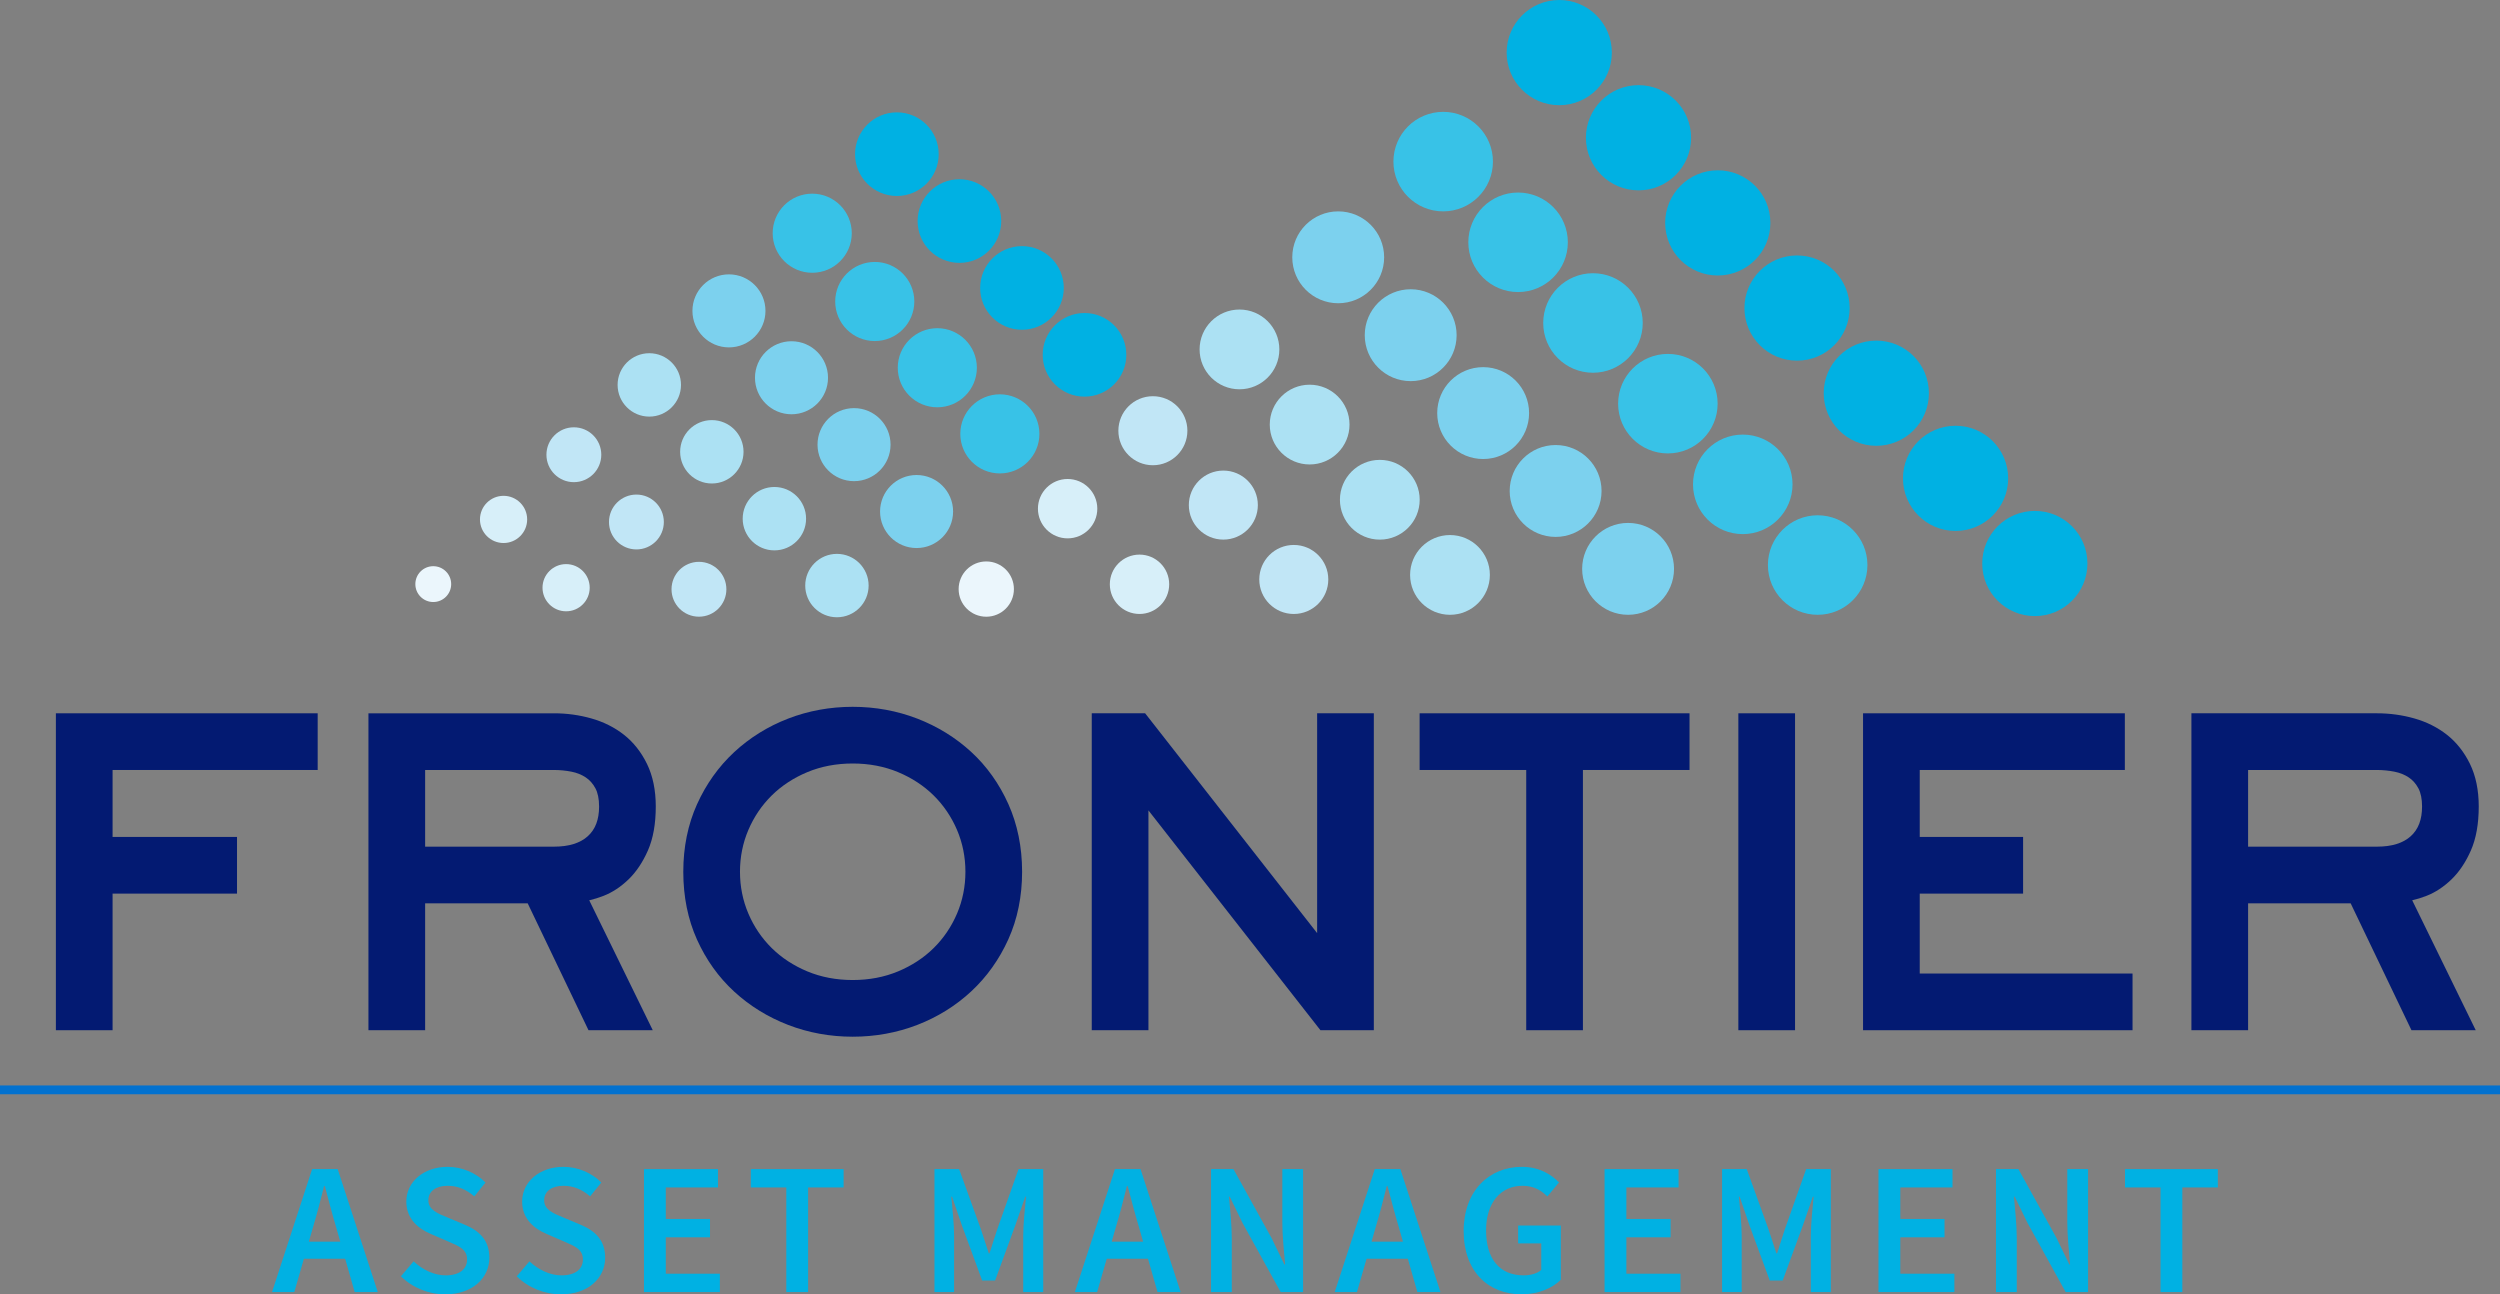 <?xml version="1.0" encoding="UTF-8"?><svg id="Layer_2" xmlns="http://www.w3.org/2000/svg" viewBox="0 0 1125.576 582.744"><rect x="0" y="0" width="1125.576" height="582.744" fill="#808080" stroke="none"/><defs><style>.cls-1{fill:#7cd1ee;}.cls-1,.cls-2,.cls-3,.cls-4,.cls-5,.cls-6,.cls-7,.cls-8,.cls-9{stroke-width:0px;}.cls-2{fill:#38c2e7;}.cls-3{fill:#c1e6f6;}.cls-4{fill:#00b1e3;}.cls-5{fill:#ebf6fc;}.cls-6{fill:#d7eff9;}.cls-7{fill:#0271cf;}.cls-8{fill:#031a72;}.cls-9{fill:#ace1f3;}</style></defs><g id="Layer_1-2"><polygon class="cls-8" points="25.161 463.836 50.684 463.836 50.684 402.334 106.711 402.334 106.711 376.811 50.684 376.811 50.684 346.67 143.029 346.67 143.029 321.148 25.161 321.148 25.161 463.836"/><path class="cls-8" d="M282.953,395.954c3.487-3.358,6.437-7.753,8.767-13.062,2.342-5.334,3.53-11.99,3.53-19.783,0-7.344-1.327-13.79-3.944-19.16-2.619-5.364-6.117-9.787-10.399-13.148-4.236-3.323-9.179-5.797-14.691-7.354-5.404-1.526-11.043-2.299-16.758-2.299h-83.572v142.688h25.522v-57.123h46.182l27.375,57.123h28.934l-28.605-58.502c2.051-.458,4.218-1.13,6.479-2.012,3.928-1.53,7.69-4.008,11.182-7.367ZM269.728,363.109c0,5.889-1.659,10.259-5.072,13.362-3.444,3.131-8.558,4.719-15.2,4.719h-58.05v-34.52h58.05c2.598,0,5.235.258,7.837.767,2.408.471,4.57,1.338,6.428,2.577,1.8,1.2,3.221,2.799,4.343,4.887,1.103,2.058,1.663,4.82,1.663,8.208Z"/><path class="cls-8" d="M437.253,338.522c-6.988-6.421-15.157-11.464-24.28-14.989-9.122-3.52-18.899-5.305-29.061-5.305s-19.941,1.785-29.061,5.306c-9.123,3.523-17.296,8.6-24.291,15.09-7.011,6.507-12.64,14.404-16.732,23.473-4.106,9.096-6.189,19.323-6.189,30.396,0,11.194,2.083,21.482,6.189,30.578,4.095,9.076,9.728,16.946,16.743,23.393,6.995,6.428,15.165,11.47,24.28,14.988,9.117,3.519,18.895,5.305,29.06,5.305s19.94-1.785,29.061-5.305c9.125-3.523,17.297-8.6,24.29-15.089,7.005-6.5,12.635-14.398,16.733-23.475,4.106-9.1,6.189-19.327,6.189-30.395s-2.081-21.319-6.186-30.48c-4.1-9.144-9.734-17.047-16.746-23.49ZM434.661,392.492c0,6.627-1.272,12.966-3.781,18.842-2.517,5.891-6.05,11.105-10.502,15.499-4.455,4.399-9.854,7.938-16.048,10.518-6.184,2.577-13.053,3.883-20.418,3.883s-14.233-1.307-20.418-3.883c-6.193-2.58-11.592-6.119-16.048-10.518-4.457-4.398-7.99-9.612-10.502-15.499-2.509-5.87-3.781-12.21-3.781-18.841s1.272-12.969,3.782-18.843c2.512-5.884,6.045-11.098,10.502-15.498,4.459-4.4,9.858-7.939,16.048-10.518,6.184-2.577,13.054-3.883,20.418-3.883s14.234,1.307,20.418,3.883c6.191,2.58,11.59,6.118,16.048,10.518,4.452,4.396,7.985,9.61,10.502,15.498,2.509,5.88,3.781,12.22,3.781,18.844Z"/><polygon class="cls-8" points="593.012 420.116 515.574 321.148 491.541 321.148 491.541 463.836 517.064 463.836 517.064 364.869 594.502 463.836 618.535 463.836 618.535 321.148 593.012 321.148 593.012 420.116"/><polygon class="cls-8" points="639.157 346.67 687.155 346.67 687.155 463.836 712.677 463.836 712.677 346.67 760.676 346.67 760.676 321.148 639.157 321.148 639.157 346.67"/><rect class="cls-8" x="782.661" y="321.148" width="25.523" height="142.688"/><polygon class="cls-8" points="864.321 402.334 910.859 402.334 910.859 376.811 864.321 376.811 864.321 346.67 956.667 346.67 956.667 321.148 838.799 321.148 838.799 463.836 960.134 463.836 960.134 438.313 864.321 438.313 864.321 402.334"/><path class="cls-8" d="M1092.528,403.321c3.928-1.53,7.689-4.008,11.181-7.367,3.487-3.357,6.436-7.752,8.768-13.062,2.342-5.335,3.529-11.991,3.529-19.783,0-7.343-1.327-13.789-3.944-19.161-2.619-5.363-6.118-9.787-10.399-13.148-4.236-3.323-9.18-5.797-14.691-7.354-5.404-1.526-11.043-2.299-16.759-2.299h-83.572v142.688h25.523v-57.123h46.181l27.375,57.123h28.936l-28.606-58.502c2.052-.457,4.219-1.13,6.481-2.012ZM1090.483,363.109c0,5.889-1.659,10.26-5.072,13.362-3.444,3.131-8.558,4.719-15.199,4.719h-58.049v-34.52h58.049c2.598,0,5.234.258,7.837.767,2.407.471,4.57,1.338,6.429,2.577,1.799,1.199,3.22,2.799,4.343,4.887,1.103,2.058,1.663,4.819,1.663,8.208Z"/><path class="cls-4" d="M140.527,526.363l-18.049,55.365h10.023l4.328-15.001h18.57l4.293,15.001h10.396l-18.048-55.365h-11.513ZM139.052,559.024l1.949-6.755c1.761-5.858,3.386-12.123,4.91-18.252h.339c1.625,6.078,3.251,12.394,5.012,18.252l1.933,6.755h-14.143Z"/><path class="cls-4" d="M209.129,551.354l-7.467-3.132c-4.588-1.879-8.804-3.488-8.804-7.839,0-4.047,3.42-6.502,8.669-6.502,4.741,0,8.499,1.761,12.021,4.757l5.045-6.231c-4.334-4.385-10.599-7.061-17.066-7.061-10.802,0-18.59,6.79-18.59,15.611,0,8.093,5.74,12.41,11.191,14.679l7.568,3.285c5.028,2.133,8.601,3.589,8.601,8.144,0,4.317-3.42,7.145-9.65,7.145-5.147,0-10.463-2.54-14.425-6.315l-5.723,6.739c5.248,5.164,12.461,8.11,19.945,8.11,12.427,0,19.877-7.484,19.877-16.457,0-8.025-4.605-12.19-11.191-14.933Z"/><path class="cls-4" d="M261.275,551.354l-7.467-3.132c-4.588-1.879-8.804-3.488-8.804-7.839,0-4.047,3.42-6.502,8.669-6.502,4.741,0,8.499,1.761,12.021,4.757l5.045-6.231c-4.334-4.385-10.599-7.061-17.066-7.061-10.802,0-18.59,6.79-18.59,15.611,0,8.093,5.74,12.41,11.191,14.679l7.568,3.285c5.028,2.133,8.601,3.589,8.601,8.144,0,4.317-3.42,7.145-9.651,7.145-5.147,0-10.463-2.54-14.425-6.315l-5.723,6.739c5.248,5.164,12.461,8.11,19.945,8.11,12.427,0,19.877-7.484,19.877-16.457,0-8.025-4.605-12.19-11.191-14.933Z"/><polygon class="cls-4" points="299.757 557.076 319.668 557.076 319.668 548.814 299.757 548.814 299.757 534.625 323.257 534.625 323.257 526.363 289.937 526.363 289.937 581.728 324.104 581.728 324.104 573.465 299.757 573.465 299.757 557.076"/><polygon class="cls-4" points="338.035 534.625 354.018 534.625 354.018 581.728 363.838 581.728 363.838 534.625 379.821 534.625 379.821 526.363 338.035 526.363 338.035 534.625"/><path class="cls-4" d="M448.997,553.419c-1.219,3.522-2.269,7.247-3.488,10.87h-.338c-1.219-3.623-2.337-7.348-3.556-10.87l-9.786-27.056h-11.107v55.365h8.838v-25.329c0-5.113-.779-12.478-1.253-17.608h.339l4.402,12.868,9.143,24.872h5.824l9.109-24.872,4.47-12.868h.339c-.474,5.13-1.253,12.496-1.253,17.608v25.329h9.007v-55.365h-11.107l-9.583,27.056Z"/><path class="cls-4" d="M501.987,526.363l-18.049,55.365h10.023l4.328-15.001h18.57l4.293,15.001h10.396l-18.048-55.365h-11.513ZM500.512,559.024l1.949-6.755c1.761-5.858,3.386-12.123,4.91-18.252h.339c1.625,6.078,3.251,12.394,5.012,18.252l1.933,6.755h-14.143Z"/><path class="cls-4" d="M577.345,550.405c0,6.163.778,13.172,1.253,18.895h-.339l-5.723-11.818-17.202-31.119h-10.091v55.365h9.346v-24.245c0-6.163-.779-12.834-1.252-18.692h.338l5.723,11.768,17.202,31.17h10.091v-55.365h-9.346v24.042Z"/><path class="cls-4" d="M618.974,526.363l-18.048,55.365h10.023l4.328-15.001h18.57l4.293,15.001h10.396l-18.049-55.365h-11.514ZM617.5,559.024l1.949-6.755c1.761-5.858,3.386-12.123,4.91-18.252h.338c1.626,6.078,3.251,12.394,5.012,18.252l1.933,6.755h-14.142Z"/><path class="cls-4" d="M683.497,559.819h10.43v11.953c-1.761,1.558-4.809,2.438-7.89,2.438-11.107,0-16.965-7.653-16.965-20.283,0-12.428,6.603-20.046,16.423-20.046,5.146,0,8.398,2.099,11.175,4.808l5.248-6.332c-3.487-3.556-8.872-7.01-16.727-7.01-14.73,0-26.21,10.769-26.21,28.885,0,18.319,11.141,28.512,26.074,28.512,7.585,0,13.985-2.845,17.676-6.569v-24.415h-19.233v8.06Z"/><polygon class="cls-4" points="732.238 557.076 752.149 557.076 752.149 548.814 732.238 548.814 732.238 534.625 755.739 534.625 755.739 526.363 722.417 526.363 722.417 581.728 756.584 581.728 756.584 573.465 732.238 573.465 732.238 557.076"/><path class="cls-4" d="M803.6,553.419c-1.219,3.522-2.269,7.247-3.487,10.87h-.339c-1.22-3.623-2.337-7.348-3.556-10.87l-9.786-27.056h-11.107v55.365h8.839v-25.329c0-5.113-.779-12.478-1.253-17.608h.338l4.402,12.868,9.143,24.872h5.824l9.109-24.872,4.47-12.868h.339c-.475,5.13-1.253,12.496-1.253,17.608v25.329h9.007v-55.365h-11.106l-9.583,27.056Z"/><polygon class="cls-4" points="855.574 557.076 875.485 557.076 875.485 548.814 855.574 548.814 855.574 534.625 879.075 534.625 879.075 526.363 845.753 526.363 845.753 581.728 879.92 581.728 879.92 573.465 855.574 573.465 855.574 557.076"/><path class="cls-4" d="M930.762,550.405c0,6.163.779,13.172,1.253,18.895h-.339l-5.723-11.818-17.201-31.119h-10.092v55.365h9.347v-24.245c0-6.163-.779-12.834-1.253-18.692h.339l5.723,11.768,17.201,31.17h10.092v-55.365h-9.347v24.042Z"/><polygon class="cls-4" points="956.747 526.363 956.747 534.625 972.73 534.625 972.73 581.728 982.55 581.728 982.55 534.625 998.534 534.625 998.534 526.363 956.747 526.363"/><rect class="cls-7" y="488.704" width="1125.576" height="3.963"/><circle class="cls-4" cx="403.802" cy="69.413" r="18.826"/><circle class="cls-2" cx="365.688" cy="105.001" r="17.808"/><circle class="cls-1" cx="328.197" cy="139.964" r="16.441"/><circle class="cls-9" cx="292.334" cy="173.299" r="14.271"/><circle class="cls-3" cx="258.371" cy="204.735" r="12.35"/><circle class="cls-6" cx="226.72" cy="233.859" r="10.624"/><circle class="cls-5" cx="195.069" cy="262.984" r="8.066"/><circle class="cls-4" cx="431.961" cy="99.527" r="18.826"/><circle class="cls-2" cx="393.846" cy="135.743" r="17.808"/><circle class="cls-1" cx="356.356" cy="170.078" r="16.441"/><circle class="cls-9" cx="320.493" cy="203.413" r="14.271"/><circle class="cls-3" cx="286.53" cy="235.02" r="12.35"/><circle class="cls-6" cx="254.879" cy="264.601" r="10.624"/><circle class="cls-4" cx="460.12" cy="129.641" r="18.826"/><circle class="cls-2" cx="422.005" cy="165.569" r="17.808"/><circle class="cls-1" cx="384.514" cy="200.191" r="16.441"/><circle class="cls-9" cx="348.652" cy="233.527" r="14.271"/><circle class="cls-3" cx="314.689" cy="265.304" r="12.35"/><circle class="cls-4" cx="488.279" cy="159.754" r="18.826"/><circle class="cls-2" cx="450.164" cy="195.342" r="17.808"/><circle class="cls-1" cx="412.673" cy="230.305" r="16.441"/><circle class="cls-9" cx="376.811" cy="263.64" r="14.271"/><circle class="cls-4" cx="702.022" cy="23.683" r="23.683"/><circle class="cls-2" cx="649.764" cy="72.762" r="22.403"/><circle class="cls-1" cx="602.503" cy="115.848" r="20.683"/><circle class="cls-9" cx="558.047" cy="157.316" r="17.954"/><circle class="cls-3" cx="519.063" cy="193.925" r="15.537"/><circle class="cls-6" cx="480.675" cy="229.023" r="13.365"/><circle class="cls-5" cx="444.049" cy="265.222" r="12.444"/><circle class="cls-4" cx="737.708" cy="62.021" r="23.683"/><circle class="cls-2" cx="683.485" cy="109.089" r="22.403"/><circle class="cls-1" cx="635.131" cy="150.915" r="20.683"/><circle class="cls-9" cx="589.639" cy="191.16" r="17.954"/><circle class="cls-3" cx="550.783" cy="227.408" r="15.537"/><circle class="cls-6" cx="513.042" cy="263.063" r="13.365"/><circle class="cls-4" cx="773.395" cy="100.358" r="23.683"/><circle class="cls-2" cx="717.207" cy="145.416" r="22.403"/><circle class="cls-1" cx="667.76" cy="185.982" r="20.683"/><circle class="cls-9" cx="621.232" cy="225.003" r="17.954"/><circle class="cls-3" cx="582.503" cy="260.892" r="15.537"/><circle class="cls-4" cx="809.082" cy="138.695" r="23.683"/><circle class="cls-2" cx="750.928" cy="181.743" r="22.403"/><circle class="cls-1" cx="700.388" cy="221.05" r="20.683"/><circle class="cls-9" cx="652.824" cy="258.846" r="17.954"/><circle class="cls-4" cx="844.769" cy="177.032" r="23.683"/><circle class="cls-2" cx="784.649" cy="218.071" r="22.403"/><circle class="cls-1" cx="733.016" cy="256.117" r="20.683"/><circle class="cls-4" cx="880.455" cy="215.369" r="23.683"/><circle class="cls-2" cx="818.37" cy="254.398" r="22.403"/><circle class="cls-4" cx="916.142" cy="253.707" r="23.683"/></g></svg>